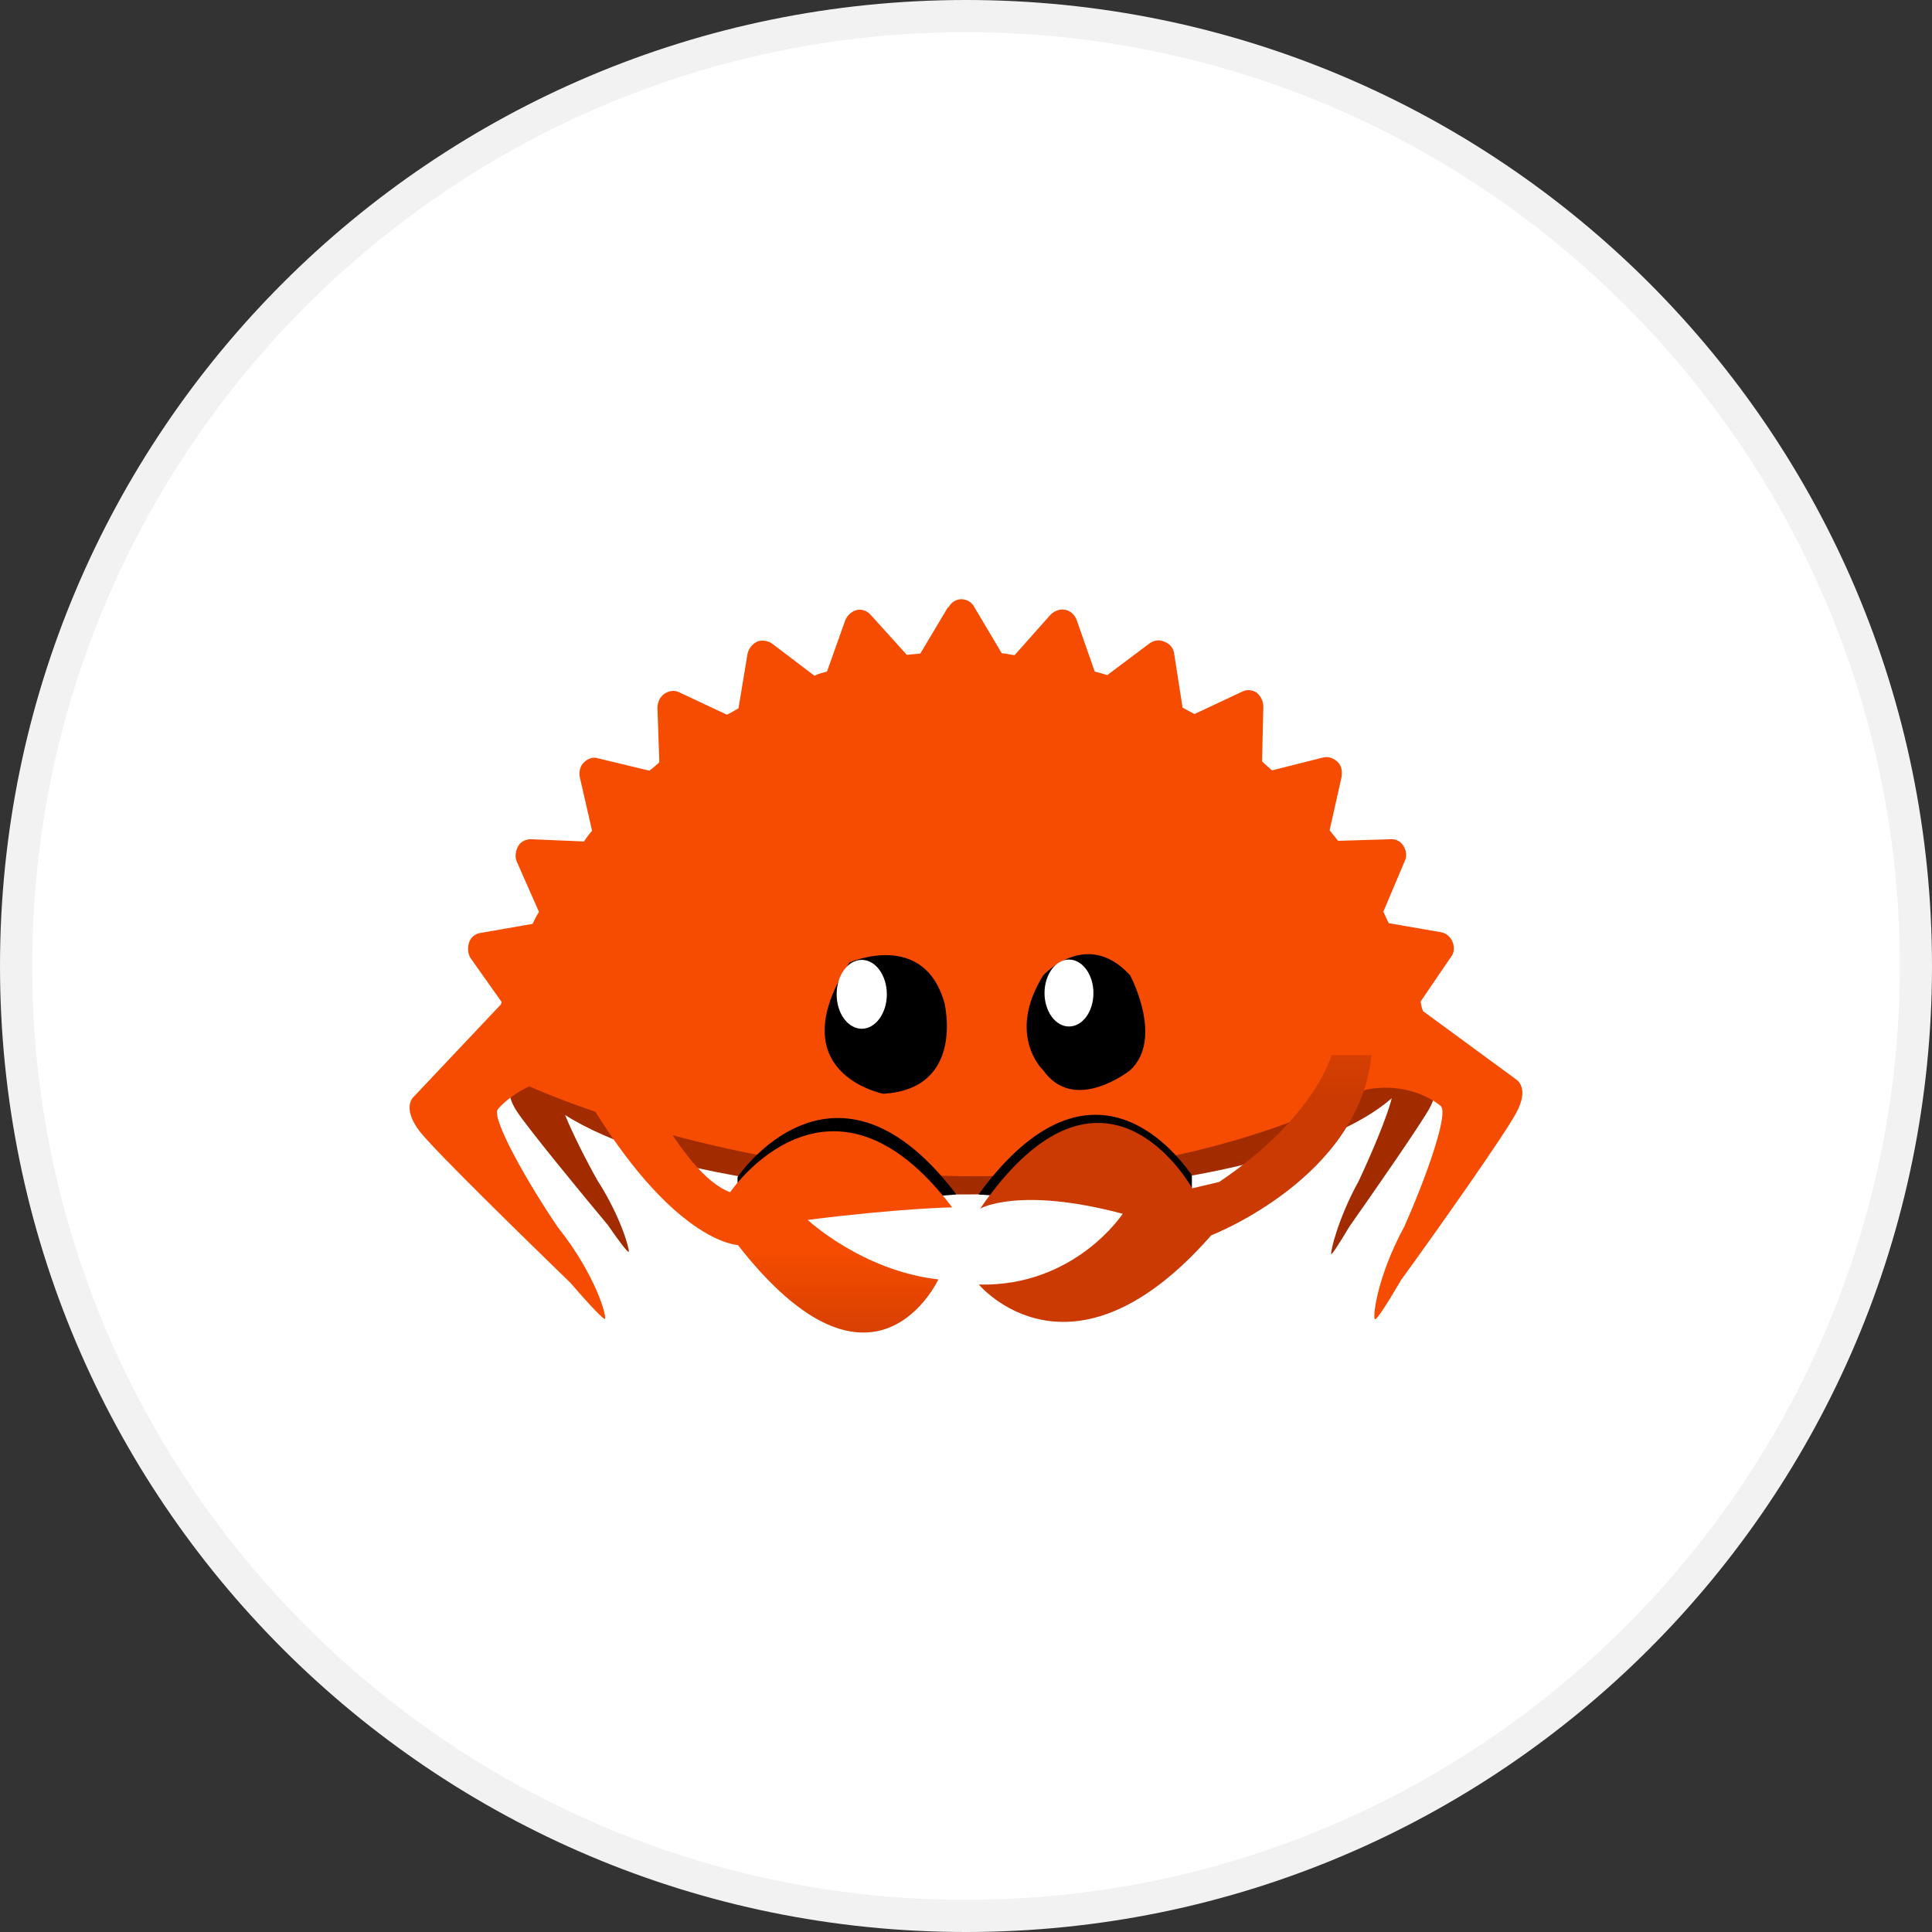 <svg xmlns="http://www.w3.org/2000/svg" xmlns:xlink="http://www.w3.org/1999/xlink" id="Layer_1" data-name="Layer 1" viewBox="0 0 60.04 60.04"><rect x="0" y="0" width="60.04" height="60.04" fill="#333333" stroke="none"/><defs><style>.cls-1{fill:url(#linear-gradient-3)}.cls-2{fill:url(#linear-gradient-2)}.cls-3{fill:url(#linear-gradient)}.cls-4{fill:#fff}.cls-5{fill:#f2f2f2}.cls-6{fill:#a32b00}</style><linearGradient id="linear-gradient" x1="-69.88" x2="-69.86" y1="2737.38" y2="2737.38" gradientTransform="translate(2773573.15 -314120.77) rotate(-95) scale(1019.36 -1019.36)" gradientUnits="userSpaceOnUse"><stop offset="0" stop-color="#f54c01"/><stop offset=".33" stop-color="#f54c01"/><stop offset="1" stop-color="#f29400"/></linearGradient><linearGradient id="linear-gradient-2" x1="-65.25" x2="-65.23" y1="2739.88" y2="2739.88" gradientTransform="translate(988408.27 -23496.72) rotate(-90) scale(360.73 -360.73)" gradientUnits="userSpaceOnUse"><stop offset="0" stop-color="#ca3a02"/><stop offset=".15" stop-color="#ca3a02"/><stop offset=".74" stop-color="#f54c01"/><stop offset="1" stop-color="#f54c01"/></linearGradient><linearGradient id="linear-gradient-3" x1="-64.34" x2="-64.32" y1="2738.59" y2="2738.59" gradientTransform="translate(883707.56 -20719.2) rotate(-90) scale(322.68 -322.68)" xlink:href="#linear-gradient-2"/></defs><g><path d="M30.02,59.54C13.74,59.54.5,46.29.5,30.02S13.74.5,30.02.5s29.52,13.24,29.52,29.52-13.24,29.52-29.52,29.52Z" class="cls-4"/><path d="M30.02,1c16,0,29.02,13.02,29.02,29.02s-13.02,29.02-29.02,29.02S1,46.02,1,30.02,14.02,1,30.02,1M30.02,0C13.44,0,0,13.44,0,30.02s13.44,30.02,30.02,30.02,30.02-13.44,30.02-30.02S46.6,0,30.02,0h0Z" class="cls-5"/></g><g id="Layer-1"><path d="M29.94,28.45c-3.76,0-7.18.45-9.71,1.19v6.29c2.53.74,5.95,1.19,9.71,1.19,4.3,0,8.16-.59,10.75-1.53v-5.62c-2.59-.93-6.44-1.53-10.75-1.53" class="cls-6"/><path d="M44.56,33.56l-.44-.91s0-.07,0-.1c0-1.04-1.08-1.99-2.89-2.75v5.51c.85-.36,1.53-.75,2.02-1.18-.14.58-.64,1.75-1.03,2.58-.65,1.18-.88,2.21-.85,2.26.02.03.24-.31.57-.86.76-1.08,2.19-3.14,2.48-3.66.32-.59.14-.87.14-.87" class="cls-6"/><path d="M16.03,32.61c0,.2.04.4.12.59l-.26.47s-.21.27.16.85c.33.51,1.97,2.51,2.84,3.55.37.54.63.87.65.83.03-.05-.23-1.06-.97-2.21-.35-.62-.76-1.43-1.01-2.04.69.44,1.6.83,2.67,1.18v-6.47c-2.59.82-4.2,1.97-4.2,3.23" class="cls-6"/><path d="M29.46,18.87l-.86,1.44-.42.04-1.12-1.24c-.11-.13-.28-.19-.44-.15-.16.04-.29.17-.35.31l-.57,1.6c-.14.04-.28.07-.39.13l-1.33-1.01c-.12-.08-.32-.11-.45-.05-.16.08-.26.21-.3.38l-.28,1.69c-.11.06-.22.14-.36.2l-1.47-.69c-.15-.08-.33-.06-.47.04-.13.08-.21.25-.22.42l.06,1.71c-.09.08-.2.18-.31.26l-1.58-.38c-.17-.06-.33,0-.46.13-.11.1-.16.3-.12.46l.38,1.66c-.09.1-.17.2-.25.33l-1.65-.07c-.17,0-.32.08-.4.22-.08.15-.11.34-.03.5l.68,1.54c-.08.12-.14.25-.2.37l-1.6.28c-.19.02-.32.15-.37.29-.06.17-.04.36.04.49l.97,1.37s-.02.05-.02.07l-2.71,2.87s-.4.32.19,1.09c.53.66,3.25,3.31,4.69,4.71.6.7,1.02,1.13,1.06,1.11.06-.08-.28-1.36-1.47-2.86-.92-1.35-2.11-3.44-1.85-3.67,0,0,.32-.4.97-.7h0s-.03-.02,0,0c0,0,13.5,6.22,26.01.1,1.43-.27,2.3.5,2.3.5.3.19-.48,2.32-1.11,3.74-.87,1.6-1,2.86-.92,2.9.05.02.36-.45.81-1.22,1.11-1.53,3.18-4.46,3.57-5.18.45-.81,0-1.06,0-1.06l-2.89-2.12c-.03-.09-.06-.18-.07-.3l.94-1.38c.11-.13.11-.32.05-.47s-.19-.27-.36-.3l-1.62-.28c-.06-.11-.12-.25-.17-.36l.66-1.56c.08-.15.06-.33-.04-.49-.08-.13-.23-.21-.39-.2l-1.64.05c-.08-.11-.18-.22-.26-.33l.37-1.65c.03-.17,0-.35-.11-.46-.13-.13-.3-.19-.46-.15l-1.59.4c-.1-.09-.2-.17-.31-.28l.04-1.7c0-.17-.08-.32-.2-.43-.15-.1-.32-.11-.47-.03l-1.47.69c-.12-.06-.25-.14-.37-.2l-.26-1.67c-.02-.19-.15-.32-.29-.37-.15-.08-.33-.06-.47.04l-1.32.99c-.12-.04-.24-.07-.39-.11l-.56-1.6c-.06-.16-.19-.29-.36-.32-.17-.03-.33.03-.46.16l-1.11,1.25c-.12-.01-.26-.05-.4-.06l-.85-1.43c-.08-.16-.23-.24-.4-.25-.17,0-.32.1-.4.25ZM16.45,33.76h0Z" class="cls-3"/><path d="M25.38,37.55c-.05-.04-.08-.07-.08-.07l4.42-.36c-3.61-4.76-6.5-.97-6.8-.54v.98h2.46Z"/><path d="M34.58,37.5c.05-.04.08-.07.08-.07l-4.25-.31c3.61-4.95,6.32-1.02,6.63-.6v.98h-2.46Z"/><path d="M41.38,32.78s-.48,1.92-3.49,3.95l-.84.2s-2.73-4.97-6.59.63c0,0,1.2-.7,4.43.16,0,0-1.48,2.27-4.47,2.2,0,0,2.86,3.44,7.22-1.53,0,0,4.61-1.78,4.98-5.6h-1.24Z" class="cls-2"/><path d="M32.42,30.31s1.35-1.48,2.7,0c0,0,1.06,1.97,0,2.95,0,0-1.73,1.38-2.7,0,0,0-1.16-1.08,0-2.95"/><path d="M33.98,30.86c0,.58-.34,1.04-.76,1.04s-.76-.47-.76-1.04.34-1.04.76-1.04.76.47.76,1.04" class="cls-4"/><path d="M26.4,29.91s2.31-1.02,2.95,1.26c0,0,.66,2.67-1.9,2.82,0,0-3.27-.63-1.05-4.08"/><path d="M27.56,30.9c0,.59-.35,1.07-.78,1.07s-.78-.48-.78-1.07.35-1.07.78-1.07.78.48.78,1.07" class="cls-4"/><path d="M22.93,38.69c4.23,5.42,6.23,1.07,6.23,1.07-2.37-.27-4.06-1.85-4.06-1.85,2.85-.36,4.49-.39,4.49-.39-3.81-5.03-6.9-.47-6.9-.47-.77-.28-1.56-1.36-2.15-2.35l-2.37-.7c2.72,4.63,4.75,4.69,4.75,4.69Z" class="cls-1"/></g></svg>